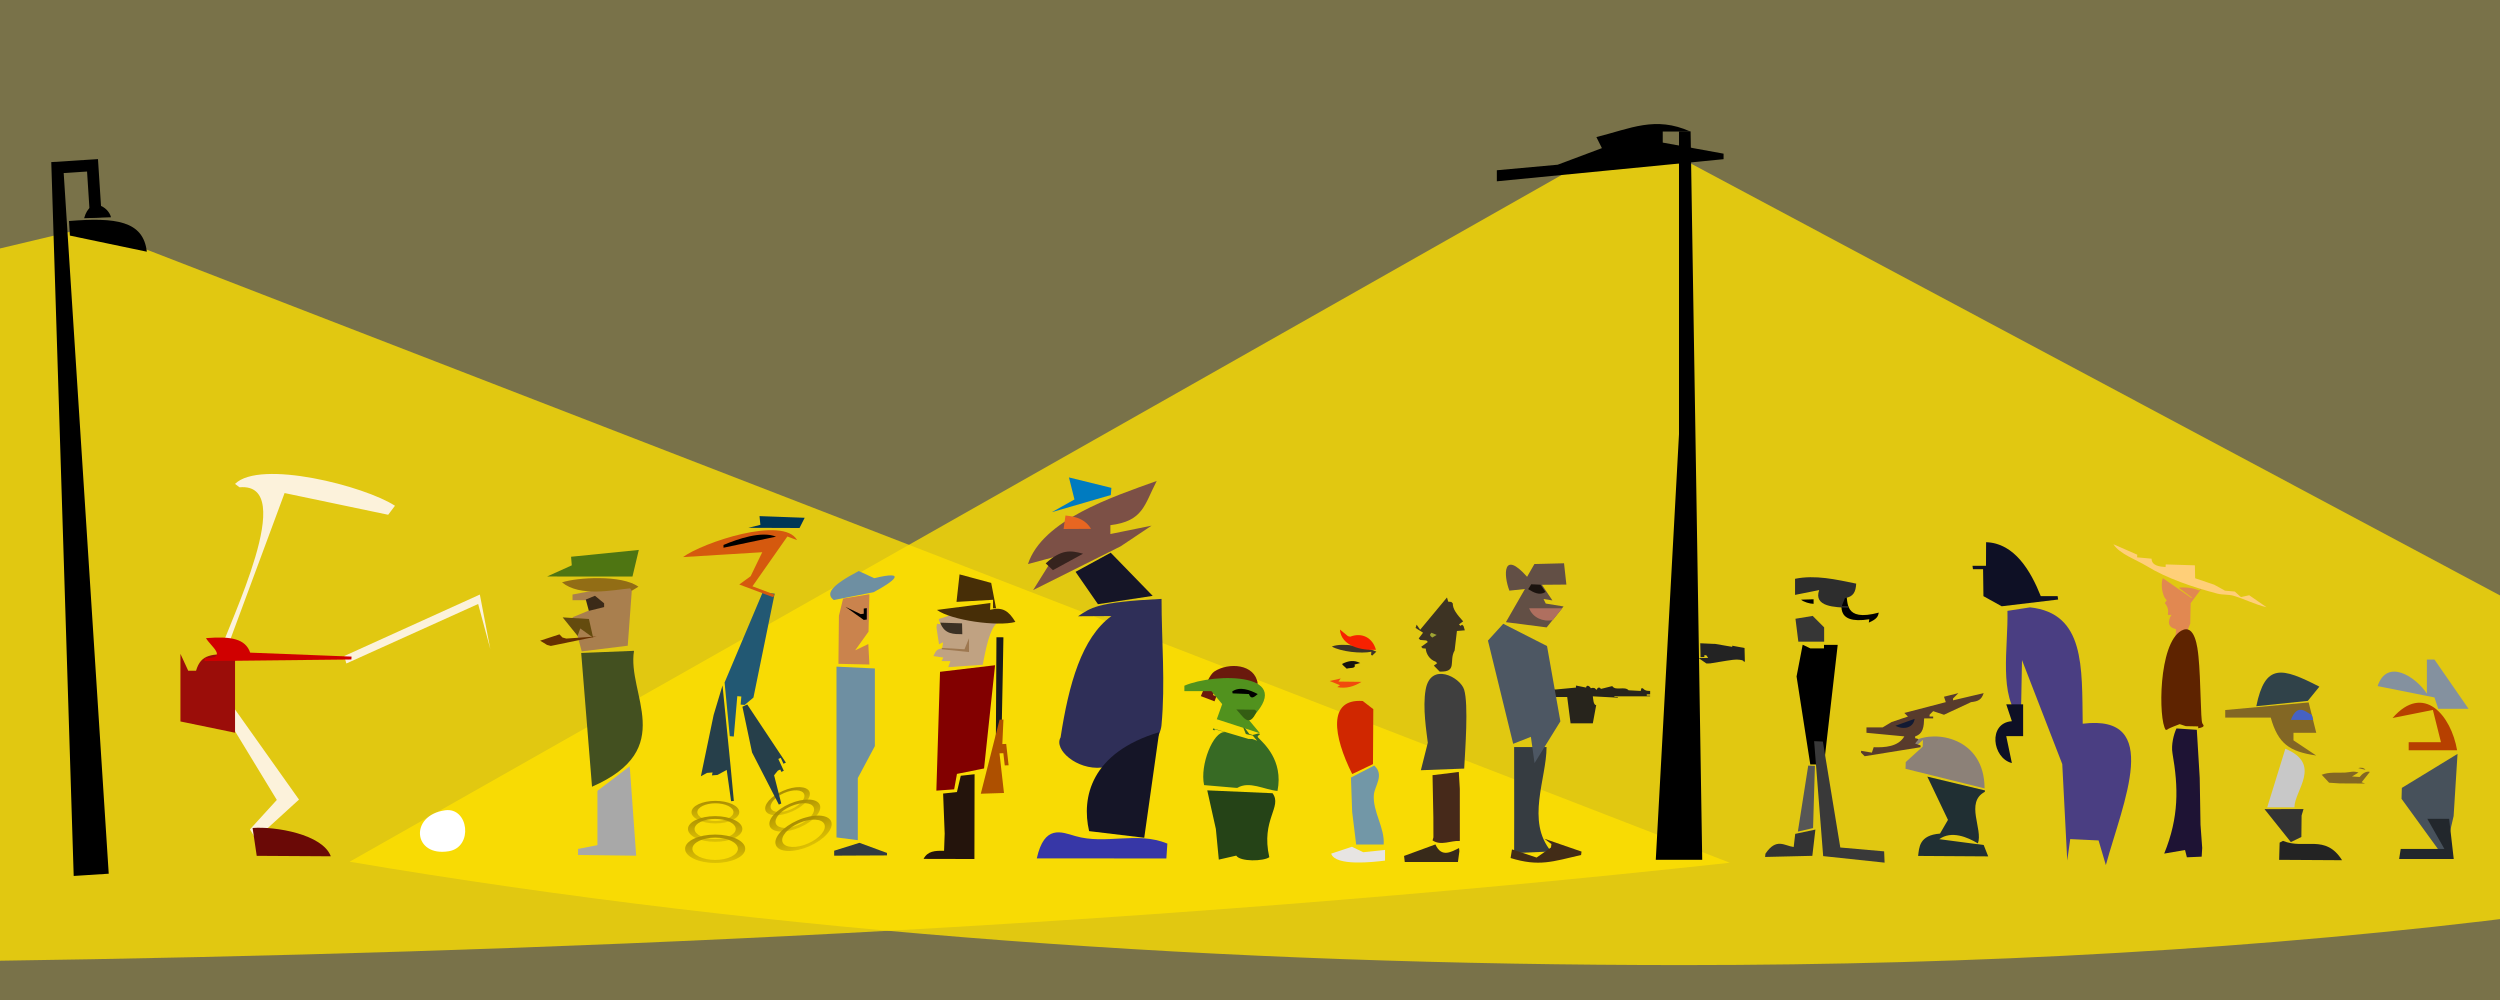 <?xml version="1.0"?>
<svg xmlns="http://www.w3.org/2000/svg" xmlns:xlink="http://www.w3.org/1999/xlink" width="1500" height="600" viewBox="0 0 1500 600">
  <defs>
    <linearGradient id="a">
      <stop offset="0" stop-color="#a98d03"/>
      <stop offset="1" stop-color="#a98d03" stop-opacity=".322"/>
    </linearGradient>
    <linearGradient xlink:href="#a" id="e" gradientUnits="userSpaceOnUse" x1="415.097" y1="499.19" x2="430.631" y2="499.19" gradientTransform="matrix(0 .871 -.896 0 876.506 118.847)"/>
    <linearGradient xlink:href="#a" id="d" gradientUnits="userSpaceOnUse" x1="428.859" y1="499.19" x2="446.551" y2="499.19" gradientTransform="matrix(0 .871 -.896 0 876.358 116.013)"/>
    <linearGradient xlink:href="#a" id="c" gradientUnits="userSpaceOnUse" x1="441.122" y1="499.19" x2="460.684" y2="499.19" gradientTransform="matrix(0 .871 -.896 0 876.358 116.388)"/>
    <linearGradient xlink:href="#a" id="f" gradientUnits="userSpaceOnUse" gradientTransform="matrix(.348 .799 -.821 .358 735.238 -38.85)" x1="441.122" y1="499.19" x2="460.684" y2="499.19"/>
    <linearGradient xlink:href="#a" id="g" gradientUnits="userSpaceOnUse" gradientTransform="matrix(.348 .799 -.821 .358 734.605 -38.94)" x1="428.859" y1="499.19" x2="446.551" y2="499.19"/>
    <linearGradient xlink:href="#a" id="h" gradientUnits="userSpaceOnUse" gradientTransform="matrix(.348 .799 -.821 .358 735.396 -35.704)" x1="415.097" y1="499.19" x2="430.631" y2="499.19"/>
    <clipPath clipPathUnits="userSpaceOnUse" id="b">
      <path d="M0 0h1500v600H0z" style="marker:none" color="#000" fill="#797249" overflow="visible"/>
    </clipPath>
  </defs>
  <path style="marker:none" d="M0 0h1500v600H0z" color="#000" fill="#797249" overflow="visible"/>
  <g clip-path="url(#b)" color="#000" fill="#ffe200">
    <path d="M209.762 517.043L963.779 89.817l29.627-2.963L1516.76 366.2l4.393 182.657c-162.031 20.73-335.383 30.192-511.376 30.192-272.868 0-542.856-18.508-800.015-62.007z" style="marker:none" opacity=".77" overflow="visible"/>
    <path d="M86.586 149.22l951.261 368.416c-357.102 38.97-714.793 54.238-1044.55 58.9l.481-425.983 49.774-11.851z" style="marker:none" opacity=".77" overflow="visible"/>
  </g>
  <path d="M945.578 411.329v1.214l-11.729 1.117-5.266.097v4.45h11.734l2.024 15.78h13.352l2.023-10.924c-1.764 0-1.762-3.844-2.023-5.26l14.971.809v-.405h-2.023v-.404h21.445v-.405h-2.023v-.81h2.023v-2.022c-1.948-.007-3.106-.126-4.451-1.619h-.81l-.404 1.619-7.283-.405c-2.287-2.62-7.802.518-9.711-2.428h-.405l-6.474 1.619c-.711-1.236-2.13-.983-2.427.405h-.405c-.873-1.236-1.84-1.19-3.237-.81-.607-1.275-2.58-2.407-2.832-.404l-6.07-1.214z" fill="#27241c"/>
  <path d="M1371.21 449.238l-10.88 35.161h16.319c0-10.12 16.922-25.85-5.44-35.16z" fill="#c8c8c8"/>
  <path d="M1249.628 434.23c48.207-5.977 24.222 46.99 13.883 84.815l-4.366-14.774-17.009-.817-1.79 12.86-2.991-57.87-24.154-62.374-.669 35.569c-13.612-13.97-7.545-42.89-8.062-65.116l13.595-2.108c32.97 3.62 31.055 35.75 31.563 69.816z" fill="#4a3e82"/>
  <path d="M1415.795 466.193l-4.603-.317 3.92-2.362c-3.27-1.068-4.814-.161-8.01.026-4.831.282-9.473-.5-14.084 1.313l4.435 4.776 6.355.414 15.319.085-2.17-.763 4.951-6.225c-2.26-.707-4.813 1.292-6.113 3.053m-.883-5.35l4.349 1.041c-.848-1.355-2.93-1.466-4.349-1.04z" fill="#836724"/>
  <path d="M1474.514 452.34l-33.404 20.4-.19 6.546 25.488 35.143 5.765-24.793 2.341-37.295z" fill="#47515b"/>
  <path d="M1382.116 485.42l-1.155 3.88-.137 12.883-6.315 3.065-15.802-19.76z" fill="#333"/>
  <path d="M1391.626 411.992l-6.927 8.529-30.911 3.203c5.289-25.995 15.364-23.29 37.838-11.732z" fill="#304249"/>
  <path d="M1469.484 491.288l2.756 24.1h-32.762l.949-6.025h26.21l-10.258-18.075h13.105z" fill="#22272c"/>
  <path d="M1190.995 474.264l-.112.837c-11.948 6.36-.948 22.51-4.152 30.937-6.26-3.772-15.835-7.846-23.175-2.537l26.662 3.506 2.703 6.823-42.053-.274c.676-5.036.542-12.442 13.137-13.4l4.776-8.226-12.383-25.957z" fill="#202f33"/>
  <path d="M1460.68 395.74l20.463 29.558h-18.19l-2.273-6.821-34.105-6.821c5.618-16.925 22.953-5.623 29.558 4.547V395.74h4.547z" fill="#84919f"/>
  <path d="M1191.657 325.318l-.065 14.166h-8.095l.28 2.024h6.07l.216 16.19 10.958 6.07 33.844-4.047-.28-2.023h-10.119c-5.964-15.022-15.747-31.864-32.81-32.38z" fill="#0e1025"/>
  <path d="M1148.788 444.52l-.128 4.04 5.092-4.635-.128 4.04-10.182 9.27-.128 4.04 47.433 11.764c-.052-30.597-29.825-35.17-41.96-28.52z" fill="#8c8178"/>
  <path d="M1405.246 516.128c-10.074-15.997-22.464-6.169-35.448-11.619l-2.017 1.074-.29 10.317 37.755.228z" fill="#232323"/>
  <path d="M1152.33 448.33v-1.083l-3.245-1.081c1.503-2.506 3.383-2.568 0-3.245v-1.082c4.997-1.643 5.2-6.03 5.408-10.817h5.409v-1.082h-2.163v-1.082l2.163-2.163 6.49 2.163 16.226-7.572c4.14-.466 6.284-1.33 7.572-5.408l-18.39 4.327v-1.082l3.246-3.245-8.654 2.163 1.082 3.245-24.88 6.49 2.164 2.164-9.735 3.245-5.409 3.245h-9.735v3.245l22.716 2.164c-3.608 6.18-11.7 6.749-18.39 6.49l-1.081 3.245-6.49-1.082v1.082l2.163 2.164 33.533-5.409z" fill="#583b2c"/>
  <path d="M1474.254 450.167h-29.042v-4.84h19.362l-4.84-19.361-24.203 4.84c18.647-21.341 35.186-1.534 38.723 19.361z" fill="#b74000"/>
  <path d="M1335.136 426.009v4.55h27.304c4.451 15.763 11.255 20.396 27.303 22.753l-13.652-9.101v-4.55h13.652l-4.55-18.203-50.057 4.55z" fill="#836724"/>
  <path d="M1077.282 371.255l1.721 13.764h15.485v-8.602l-6.882-6.882-10.324 1.72" fill="#363636"/>
  <path d="M852.092 377.836l-2.118-3.045-.624 1.983 4.486 2.85-2.62 3.436.872.894 3.74.336.871.894-3.99 2.904.872.895 1.87.167c.155 2.8 2.04 6.539 5.978 7.88l.872.893-1.995 1.453 3.488 3.576c10.982.38 5.311-6.432 8.98-12.653l1.378-11.705 4.736-.39-.746-2.514-.872-.894-.997.726-.872-.894 2.493-1.816c-3.66-4.07-6.317-7.308-6.226-10.756l-.872-.894-1.87-.168-.745-2.514-16.09 19.356z" fill="#3d3323"/>
  <path d="M343.51 356.716v3.412h16.57v3.412l-16.57 6.823 5.523 20.471 27.617-3.412 2.762-37.53-35.902 6.824z" fill="#a97f4e"/>
  <path d="M569.779 369.276l-6.388 2.082-.111.743 1.152 2.45-2.229-.333-.334 2.229 1.526 10.103 2.451-1.153-.556 3.715c-3.21.075-3.955 1.79-5.236 4.533l5.944.89-1.077 2.117 5.312.036-1.3 3.603 20.726-1.454c1.309-6.075 3.841-23.592 9.947-25.855l.557-3.715-30.384.009z" fill="#c0a282"/>
  <path d="M920.645 338.42l-4.397 7.654c-14.596-16.497-14.228-1.003-10.613 8.314l9.325-.992-11.431 19.899 24.457 3.148 10.143-12.576-10.675-1.74-1.35-2.73 5.338.87-6.278-9.393 14.662-.122-1.41-12.784-17.771.453" fill="#624f45"/>
  <path d="M65.235 524.221L38.217 103.82l14.013-.9 1.801 27.765 7.007-.45-2.251-34.772-28.027 1.8 13.455 428.31z"/>
  <path d="M597.868 382.36l-.361 64.563 3.295 1.095.91-46.267.337-19.367-4.181-.024z" fill="#1a1a1a"/>
  <path d="M1081.606 386.827l4.558 2.193h8.229v-2.09h8.229l-8.23 71.745h-8.228l-8.23-52.794z"/>
  <path d="M1087.4 513.497l-28.358.68.23-1.97c6.622-9.816 11.473-4.65 16.944-4.01l.921-7.88 12.105-2.58-1.842 15.76z" fill="#333"/>
  <path d="M813.707 506.732l-2.409-19.615-.735-20.581 13.967-7.211c6.315 5.635.203 12.26-.22 17.607-.787 9.948 6.676 19.83 5.887 29.8z" fill="#7297a7"/>
  <path d="M576.461 465.458l-2.303 9.752-8.29.922.941 24.017-.367 10.35c-5.465-.156-9.83.124-12.308 4.838l30.517.073.099-50.874z" fill="#24140c"/>
  <path d="M993.468 515.87l13.93-255.406V78.842h6.966l6.966 437.028h-27.862z"/>
  <path d="M1084.934 459.36l-6.223 39.596 9.13-2.108 1.107-37.322z" fill="#565656"/>
  <path d="M930.71 510.88c-15.281-18.205-2.78-43.618-2.78-62.638h-19.454l.04 42.085-.04 21.531 22.234-.978z" fill="#363c41"/>
  <path d="M564.015 403.084l33.02-3.944-6.604 61.928-16.257 3.267-1.679 9.26-10.681.788z" fill="#820000"/>
  <path d="M1130.484 510.815l-26.308-2.315-10.45-63.564-5.253-.238 5.428 68.971 36.859 3.919-.276-6.773z" fill="#393939"/>
  <path d="M754.643 410.19l-25.726 3.867-1.131 2.978 2.052.78-1.131 2.978-8.208-3.116c2.787-6.6 5.43-13.02 8.065-14.756 8.512-5.62 24.415-4.732 26.08 7.27z" fill="#6a190d"/>
  <path d="M646.8 369.754l20.05-.123c-17.812 12.945-25.593 40.88-30.505 72.808-4.251 7.323 9.81 19.62 24.6 18.112 29.653-3.021 35.43-19.933 35.942-25.36 2.386-25.294.04-50.58.04-75.86-39.62 1.896-42.508 5.526-50.127 10.423z" fill="#2f2f58"/>
  <path d="M724.347 474.218l5.167 23.148 1.77 18.403 10.47-2.403c2.287 3.764 16.442 3.473 19.827.944-5.177-22.633 8.041-30.241 1.933-38.378z" fill="#254317"/>
  <path d="M464.799 356.19l-7.267-.63-22.775 53.931 3.098 32.213 2.422.21 2.102-24.22 2.422.21-.42 4.844 2.422.21 5.264-4.424L464.8 356.19z" fill="#225873"/>
  <path d="M433.505 411.266l4.872 48.767 1.937 20.543-1.662.132-2.628-18.763-5.531 3.027-1.661.132-1.662.132.365-1.754-1.66.132-1.662.132-3.687 2.018 7.667-36.828 5.312-17.67z" fill="#263f4a"/>
  <path d="M287.904 356.735l-81.328 36.862 1.214 4.507 79.103-35.712 7.288 27.042-6.277-32.699" fill="#fcf2db"/>
  <path d="M409.822 334.246l47.523-2.914-6.951 14.382-6.814 4.993 20.404 7.667.61-1.659-13.117-4.928 20.954-29.894 5.83 2.19c-8.218-14.81-56.76 1.478-68.439 10.163z" fill="#d5590e"/>
  <path d="M153.464 503.385l-3.496-5.75 16.123-17.676-38.45-63.244 4.905-2.982 46.85 66.011-25.932 23.64z" fill="#fcf2db"/>
  <path d="M575.727 344.635l-1.825 16.5 21.909-1.268v5.077h1.826l-2.927-15.196-18.983-5.113z" fill="#472e07"/>
  <path d="M503.057 398.293l18.578.422-.647-12.285-7.905 3.781 8.032-11.226.529-22.44-15.79 2.602-2.51 10.322-.287 28.824z" fill="#ca834d"/>
  <path d="M1026.114 398.047l-1.136.026-1.135.027-4.62-3.227 5.677-.133-1.175-1.64-1.135.026.026 1.111-2.27.053-.196-8.334 7.96.37.8-.02 10.442 1.806-.016-.686 7.393 1.37.194 8.232c-1.634.038.707-1.039-4.948-1.286-1.788-.078-8.393 1.069-15.861 2.305z" fill="#232323"/>
  <path d="M957.827 82.241l3.318 6.637-26.545 9.954-36.499 3.318v6.636l136.041-13.272v-3.318l-36.498-6.637v-6.636h16.59c-21.12-9.48-35.762-1.805-56.407 3.318z"/>
  <path d="M842.432 513.561l.428 3.659 31.898-.022.873-6.521-.214-1.83c-4.514 2.17-10.502 6.061-14.162-2.194l-18.823 6.908z" fill="#382a1a"/>
  <path d="M710.628 411.43v3.24l16.204.015 6.481 7.784-3.24 9.07 25.925 8.45-6.482-7.784c30.368-28.988-20.772-28.672-38.888-20.775z" fill="#51921e"/>
  <path d="M616.778 338.426l15.453-4.135-12.362 19.758 52.538-26.266 18.542-12.392-24.723 5.025v-5.306c19.77-2.462 20.264-12.008 27.814-26.547-26.647 9.606-68.586 23.399-77.262 49.863z" fill="#7c5046"/>
  <path d="M639.287 309.294l-1.128 8.102 16.485-.1c-3.199-5.13-7.672-7.215-15.357-8.002z" fill="#e86621"/>
  <path d="M232.908 308.858l-62.158-13.023-36.791 99.272-2.698-2.036c6.066-19.55 48.223-103.845 12.457-100.694l-2.698-2.036c15.055-14.847 77.874 1.29 95.96 13.12l-4.072 5.397z" fill="#fcf2db"/>
  <path d="M198.487 513.775c-4.94-13.263-33.312-18.029-46.926-16.994l2.467 16.72 44.46.274z" fill="#6a0906"/>
  <path d="M581.41 382.928l-2.724 6.643-13.626-.83v.83l16.35 1.66v-8.303z" fill="#9e7850"/>
  <path d="M756.008 440.366l-1.016-.285-3.334.9-2.032-.57-2.62-3.489-1.016-.285 1.514 3.752 1.016.285 3.084.636 2.673 3.16-1.996-.79-1.016-.286-2.122-.021-21.283-6.318-.143.878 1.016.285.107-.658 6.096 1.71c-6.938-.564-15.133 19.687-12.483 31.795l18.876 1.625 1.049.041c7.309-4.369 16.26 1.166 24.12 1.831 3.672-18.567-8.521-28.734-11.569-31.975-1.072-1.14.928-1.423 1.079-2.22" fill="#376a24"/>
  <path d="M859.516 465.102l.504 25.523.035 11.785-.53 1.83c5.084 3.462 11.153-.063 16.379.334l-.015-31.249-.612-10.162-3.839.497-11.922 1.442z" fill="#46291a"/>
  <path d="M1121.278 373.556l.306-2.005c-21.495 3.425-16.608-10.062-15.29-15.121l1.308-.243c1.555 4.363-1.876 17.164 19.672 11.384-.445 2.162-.975 3.829-5.996 5.985z"/>
  <path d="M852.521 462.138l4.163-16.506c-.7-6.251-3.248-21.023-1.274-31.934 3.035-16.766 20.83-7.385 23.088.137 2.694 8.971.595 36.34.013 47.315z" fill="#3f3f3f"/>
  <path d="M353.358 371.403l-15.762-.972 8.98 11.131 1.578-4.501 7.721 5.535-2.517-11.193z" fill="#644b0e"/>
  <path d="M108.26 392.319v40.562l32.767 6.76V392.32c-14.01.216-20.344-.183-23.405 10.14h-4.681l-4.681-10.14z" fill="#9b0d09"/>
  <path d="M741.77 425.672c3.88 3.832 7.554 11.863 12.22 1.209l-1.065-1.052-11.155-.157z" fill="#345d13"/>
  <path d="M1113.718 350.174c-.27 4.936-1.626 7.878-6.759 8.69l-1.93 4.828h3.861v.965c-7.676-.329-20.973-.477-17.38-10.62l-14.482 2.896v-9.655c12.098-2.496 24.588.4 36.69 2.896z" fill="#2d2d2d"/>
  <path d="M622.075 515.033l77.74.048.602-8.938c-18.41-7.497-36.832.83-55.228-4.503-8.312-2.41-18.571-7.086-23.114 13.393z" fill="#3737a7"/>
  <path d="M805.448 398.24l-.037.558 2.645 2.42c1.772-.744 5.75.214 4.654-2.496l3.426-.895c-3.72-1.975-7.062-1.35-10.688.412z" fill="#15120e"/>
  <path d="M948.923 510.95l-.276 2.054c-17.068 3.936-25.198 7.101-42.291 1.823l.827-5.189 14.775 4.898 8.628-6.05.276-2.054-4.24-3.185z" fill="#422c17"/>
  <path d="M355.209 472.033c51.74-22.653 20.867-55.588 25.2-81.54l-31.694 1.277 6.494 80.263z" fill="#435020"/>
  <path d="M267.044 486.169c-21.687 3.1-19.141 28.187 2.26 24.567 14.858-2.511 11.859-26.582-2.26-24.567z" fill="#fff"/>
  <path d="M666.827 292.718l-.328 4.299-35.372 10.274 13.551-7.614-3.315-13.224 25.464 6.265z" fill="#007bc0"/>
  <path d="M825.83 390.969l-2.49 2.38-.706-.446.185-1.859c-6.092 1.27-18.278-.023-23.72-3.114 6.611-2.64 20.307.256 26.731 3.039z" fill="#3c3428"/>
  <path d="M507.295 364.12l10.954 7.847 1.826-.248v-6.844l-1.826.248v3.11l-1.825.249-9.13-4.361z"/>
  <path d="M810.14 382.01l-1.364-.313-4.826-3.981c.686 10.021 13.045 12.674 21.608 12.149-1.975-7.202-8.361-10.596-15.419-7.854z" fill="#f72100"/>
  <path d="M739.327 414.897l.263 1.131 9.774.395c1.227 3.545 3.19 1.78 5.283.01-4.634-2.432-10.789-4.798-15.32-1.536z"/>
  <path d="M627.415 338.024l4.335 4.086 18.081-9.869c-7.641-2.147-13.025-2.7-22.416 5.783z" fill="#36231e"/>
  <path d="M695.502 439.312c-40.9 12.219-46.751 39.23-42.03 59.367l33.076 3.976z" fill="#151527"/>
  <path d="M931.677 372.051l5.632-7.08h-19.806c2.09 5.615 8.378 8.322 14.174 7.08z" fill="#af6f5f"/>
  <path d="M532.196 511.761v1.49l-31.696.152v-2.98l15.159-4.736 16.537 6.074z" fill="#313b41"/>
  <path d="M358.021 381.876l-18.24 1.264-2.297-.632-1.818-1.897-11.587 3.794 4.116 2.53 2.297.631 27.53-5.69z" fill="#672f00"/>
  <path d="M514.683 504.1v-37.263l10.235-19.181v-46.579l-23.03-1.092v102.473l12.795 1.642z" fill="#6e8fa2"/>
  <path d="M88.098 151.019c-2.12-18.54-18.648-20.684-46.701-18.411l.534 8.741 46.167 9.67z"/>
  <path d="M924.33 350.814l-5.589-.251-1.854 2.932c3.332 2.012 6.87 4.018 10.435 1.675l-2.992-4.356z" fill="#1b130e"/>
  <path d="M901.95 374.259l26.266 13.37 8.014 45.177-15.506 25.058-2.19-15.767-10.624 4.19-15.142-61.938 9.181-10.09z" fill="#4d5763"/>
  <path d="M858.846 379.65l3.166 1.31-2.639 1.57c-1.508-1.078-1.766-1.704-.527-2.88z" fill="#9ea433"/>
  <path d="M831.02 509.939v6.412c-6.88.89-29.85 3.539-32.307-4.174l12.446-4.125 6.78 3.28 13.082-1.393z" fill="#e7e4e2"/>
  <path d="M803.08 408.937l1.362-1.863-6.662 1.521 6.223 2.53-1.67 1.135c5.23 1.057 10.017-.285 14.572-3.14l-13.825-.183" fill="#f14a0d"/>
  <path d="M455.703 309.668l.524 5.243-7.235 1.78 30.719.111 3.094-6.133-27.102-1z" fill="#003657"/>
  <path d="M377.833 459.758l3.876 53.668-34.882-.444v-3.629l11.627-2.27v-32.586z" fill="#a8a8a8"/>
  <path d="M383.286 329.95l-3.803 15.984-51.23-.041 14.815-6.692-.426-5.158-10.16 1.023 50.804-5.116z" fill="#4e7512"/>
  <path d="M351.479 359.722l1.833 6.795 9.167-2.265v-2.265l-5.5-4.53-5.5 2.265z" fill="#3b2a18"/>
  <path d="M666.423 331.617l-21.09 11.484 13.438 19.415 32.843-4.994-25.191-25.905z" fill="#151527"/>
  <path d="M562.172 365.952c8.666 6.303 36.43 10.106 47.062 7.209-3.99-6.522-7.536-9.206-15.176-7.283l.2-4.078-32.086 4.152" fill="#472e07"/>
  <path d="M823.986 425.503l-6.34-4.904c-21.198-1.537-17.712 21.028-6.323 43.824l12.465-5.947.198-32.973z" fill="#d02700"/>
  <path d="M605.16 459.17l-2.318.075-.826-7.319-2.317.075 2.683 23.787-13.905.447 11.269-44.436 2.317-.075-.666 14.713 2.317-.075-.412-3.66 1.857 16.469z" fill="#ae5000"/>
  <path d="M434.1 326.973v1.66l31.52-6.636c-8.706-3.612-23.097 1.421-31.52 4.976z"/>
  <path d="M123.603 382.875c2.6 4.802 13.806 12.076-.815 12.052l-.116 1.721 88.15-.96.117-1.722-60.821-2.381c-2.934-8.382-11.482-9.88-26.515-8.71z" fill="#d00000"/>
  <path d="M50.478 130.928l16.127-.567c-1.492-6.375-12.382-12.889-16.127.567z"/>
  <path d="M500.238 360.022l23.92-4.702c12.275-6.54 20.769-13.305.365-8.416l-9.302-4.29c-17.131 9.006-19.749 13.756-14.983 17.408z" fill="#6e8fa2"/>
  <path d="M564.154 373.585c2.529 7.216 8.332 6.86 13.226 6.936l-.147-6.507-13.08-.43" fill="#3c3124"/>
  <path d="M383.05 352.033c-10.084-7.346-37-5.558-45.843-2.603 10.99 8.909 30.488 4.54 40.908 3.579l.909 1.486-5.033 3.078 9.059-5.54z" fill="#926d15"/>
  <path d="M1080.645 359.8c1.423 1.342 5.282 2.484 7.505 2.503v-2.73l-7.505.227z"/>
  <path d="M1312.135 514.382l-1.118-4.383-12.499 2.16c8.939-21.926 8.539-39.724 4.962-60.242-.86-4.93.763-11.493 2.408-14.848l12.203.816 1.738 28.878.478 28.104 1.018 13.922-.317 5.204z" fill="#1e1334"/>
  <path d="M1321.755 352.003l-2.274 2.28c-3.646-1.683-9.523-2.166-12.222-1.626l7.869 5.89-.193.296-17.198-11.938c-1.179 1.967-1.05 10.276 2.316 13.181l-1.157 1.769c2.144 2.653 2.204 4.814 1.792 6.816l.537.373 1.654-.138c-.886 1.353-3.972 6.908 2.288 8.447l.537.373-1.335 12.79 4.327 7.72c-1.44 2.733-1.176 9.872 1.738 14.065l-.726-9.934 1.972-22.207 2.466-6.005.261-12.25 7.348-9.902z" fill="#e18851"/>
  <path d="M1359.944 364.351c-6.9-1.618-13.071-4.89-19.743-6.87-3.179-.942-6.582-.46-9.757-1.299-14.523-3.837-30.139-8.997-42.575-16.635-5.83-3.58-16.186-7.192-19.81-12.994l14.312 6.268-.118 1.581 8.7.805c.017 4.159 4.692 4.802 8.383 5.023l.119-1.582 17.478.556.149 7.755 11.45 3.873 6.47 3.567 5.876.539 3.646 3.301 5.01-1.088 10.41 7.2z" fill="#ffcf78"/>
  <path d="M1307.807 434.48l3.685 1.21 7.438.16-.034 1.13c4.769-.854 3.065-1.95 2.51-2.962-1.076-1.959-.87-25.899-2.336-40.245-.494-4.829-2.041-19.974-10.276-15.362-13.785 7.721-13.827 53.3-9.36 59.522 3.09-.388-3.399.982 8.373-3.452z" fill="#5e2300"/>
  <path d="M1387.166 428.97l.765 3.033-.367.013-13.029-.083c4.176-10.856 9.671-4.041 12.63-2.963z" fill="#4662c3"/>
  <path d="M1203.744 422.584l3.378 10.135c-14.492 1.08-11.807 22.189 0 25.111l-3.378-16.14h10.134v-19.106z" fill="#0e1025"/>
  <path style="marker:none" d="M429.106 500.749c-9.97 0-18.06 3.818-18.06 8.523 0 4.704 8.09 8.522 18.06 8.522 9.969 0 18.031-3.818 18.031-8.522 0-4.705-8.062-8.523-18.031-8.523zm0 1.824c7.533 0 13.635 3.002 13.635 6.699 0 3.696-6.102 6.698-13.635 6.698-7.533 0-13.664-3.002-13.664-6.698 0-3.697 6.13-6.699 13.664-6.699z" color="#000" fill="url(#c)" overflow="visible"/>
  <path d="M429.104 489.688c-9.016 0-16.332 3.453-16.332 7.708 0 4.255 7.316 7.708 16.332 7.708 9.016 0 16.308-3.453 16.308-7.708 0-4.255-7.292-7.708-16.308-7.708zm0 1.65c6.813 0 12.332 2.715 12.332 6.058s-5.519 6.058-12.332 6.058c-6.812 0-12.357-2.715-12.357-6.058s5.545-6.058 12.357-6.058z" style="marker:none" color="#000" fill="url(#d)" overflow="visible"/>
  <path style="marker:none" d="M429.251 480.532c-7.916 0-14.34 3.031-14.34 6.767s6.424 6.767 14.34 6.767c7.916 0 14.318-3.031 14.318-6.767s-6.402-6.767-14.318-6.767zm0 1.448c5.982 0 10.828 2.384 10.828 5.319s-4.846 5.319-10.828 5.319c-5.982 0-10.85-2.384-10.85-5.319s4.868-5.319 10.85-5.319z" color="#000" fill="url(#e)" overflow="visible"/>
  <path d="M478.718 492.154c-9.14 3.982-15.032 10.713-13.153 15.027 1.88 4.313 10.821 4.582 19.961.6 9.14-3.982 15.006-10.702 13.127-15.015-1.879-4.313-10.795-4.593-19.935-.612zm.729 1.673c6.906-3.009 13.7-2.694 15.176.695 1.477 3.389-2.92 8.578-9.826 11.587-6.906 3.008-13.725 2.705-15.201-.684-1.477-3.39 2.945-8.59 9.85-11.598z" style="marker:none" color="#000" fill="url(#f)" overflow="visible"/>
  <path style="marker:none" d="M473.817 482.269c-8.266 3.6-13.595 9.688-11.895 13.59 1.699 3.9 9.786 4.143 18.052.542 8.265-3.6 13.571-9.678 11.872-13.58-1.7-3.9-9.764-4.153-18.03-.552zm.659 1.512c6.246-2.72 12.39-2.437 13.725.628 1.335 3.066-2.64 7.759-8.886 10.48-6.246 2.72-12.413 2.446-13.749-.619-1.335-3.065 2.664-7.768 8.91-10.489z" color="#000" fill="url(#g)" overflow="visible"/>
  <path d="M469.817 474.512c-7.258 3.162-11.936 8.507-10.444 11.932 1.492 3.425 8.592 3.638 15.85.477 7.257-3.162 11.915-8.498 10.423-11.923-1.492-3.425-8.572-3.647-15.83-.486zm.578 1.328c5.484-2.389 10.879-2.14 12.051.552 1.173 2.691-2.318 6.812-7.802 9.2-5.484 2.39-10.899 2.149-12.071-.542-1.172-2.691 2.339-6.82 7.822-9.21z" style="marker:none" color="#000" fill="url(#h)" overflow="visible"/>
  <path d="M467.31 482.766l1.454-.672-4.305-16.94 2.25-2.76 1.453-.673.656 1.418 1.453-.672-3.278-7.089 1.453-.672 1.639 3.545 1.453-.672-23.185-34.884-2.906 1.344 5.79 27.439 16.074 31.288z" fill="#263f4a"/>
  <path style="marker:none" d="M1137.256 435.44l11.522-4.138c-.62 5.183-6.345 6.916-11.522 4.138z" color="#000" fill="#121a33" overflow="visible"/>
</svg>
